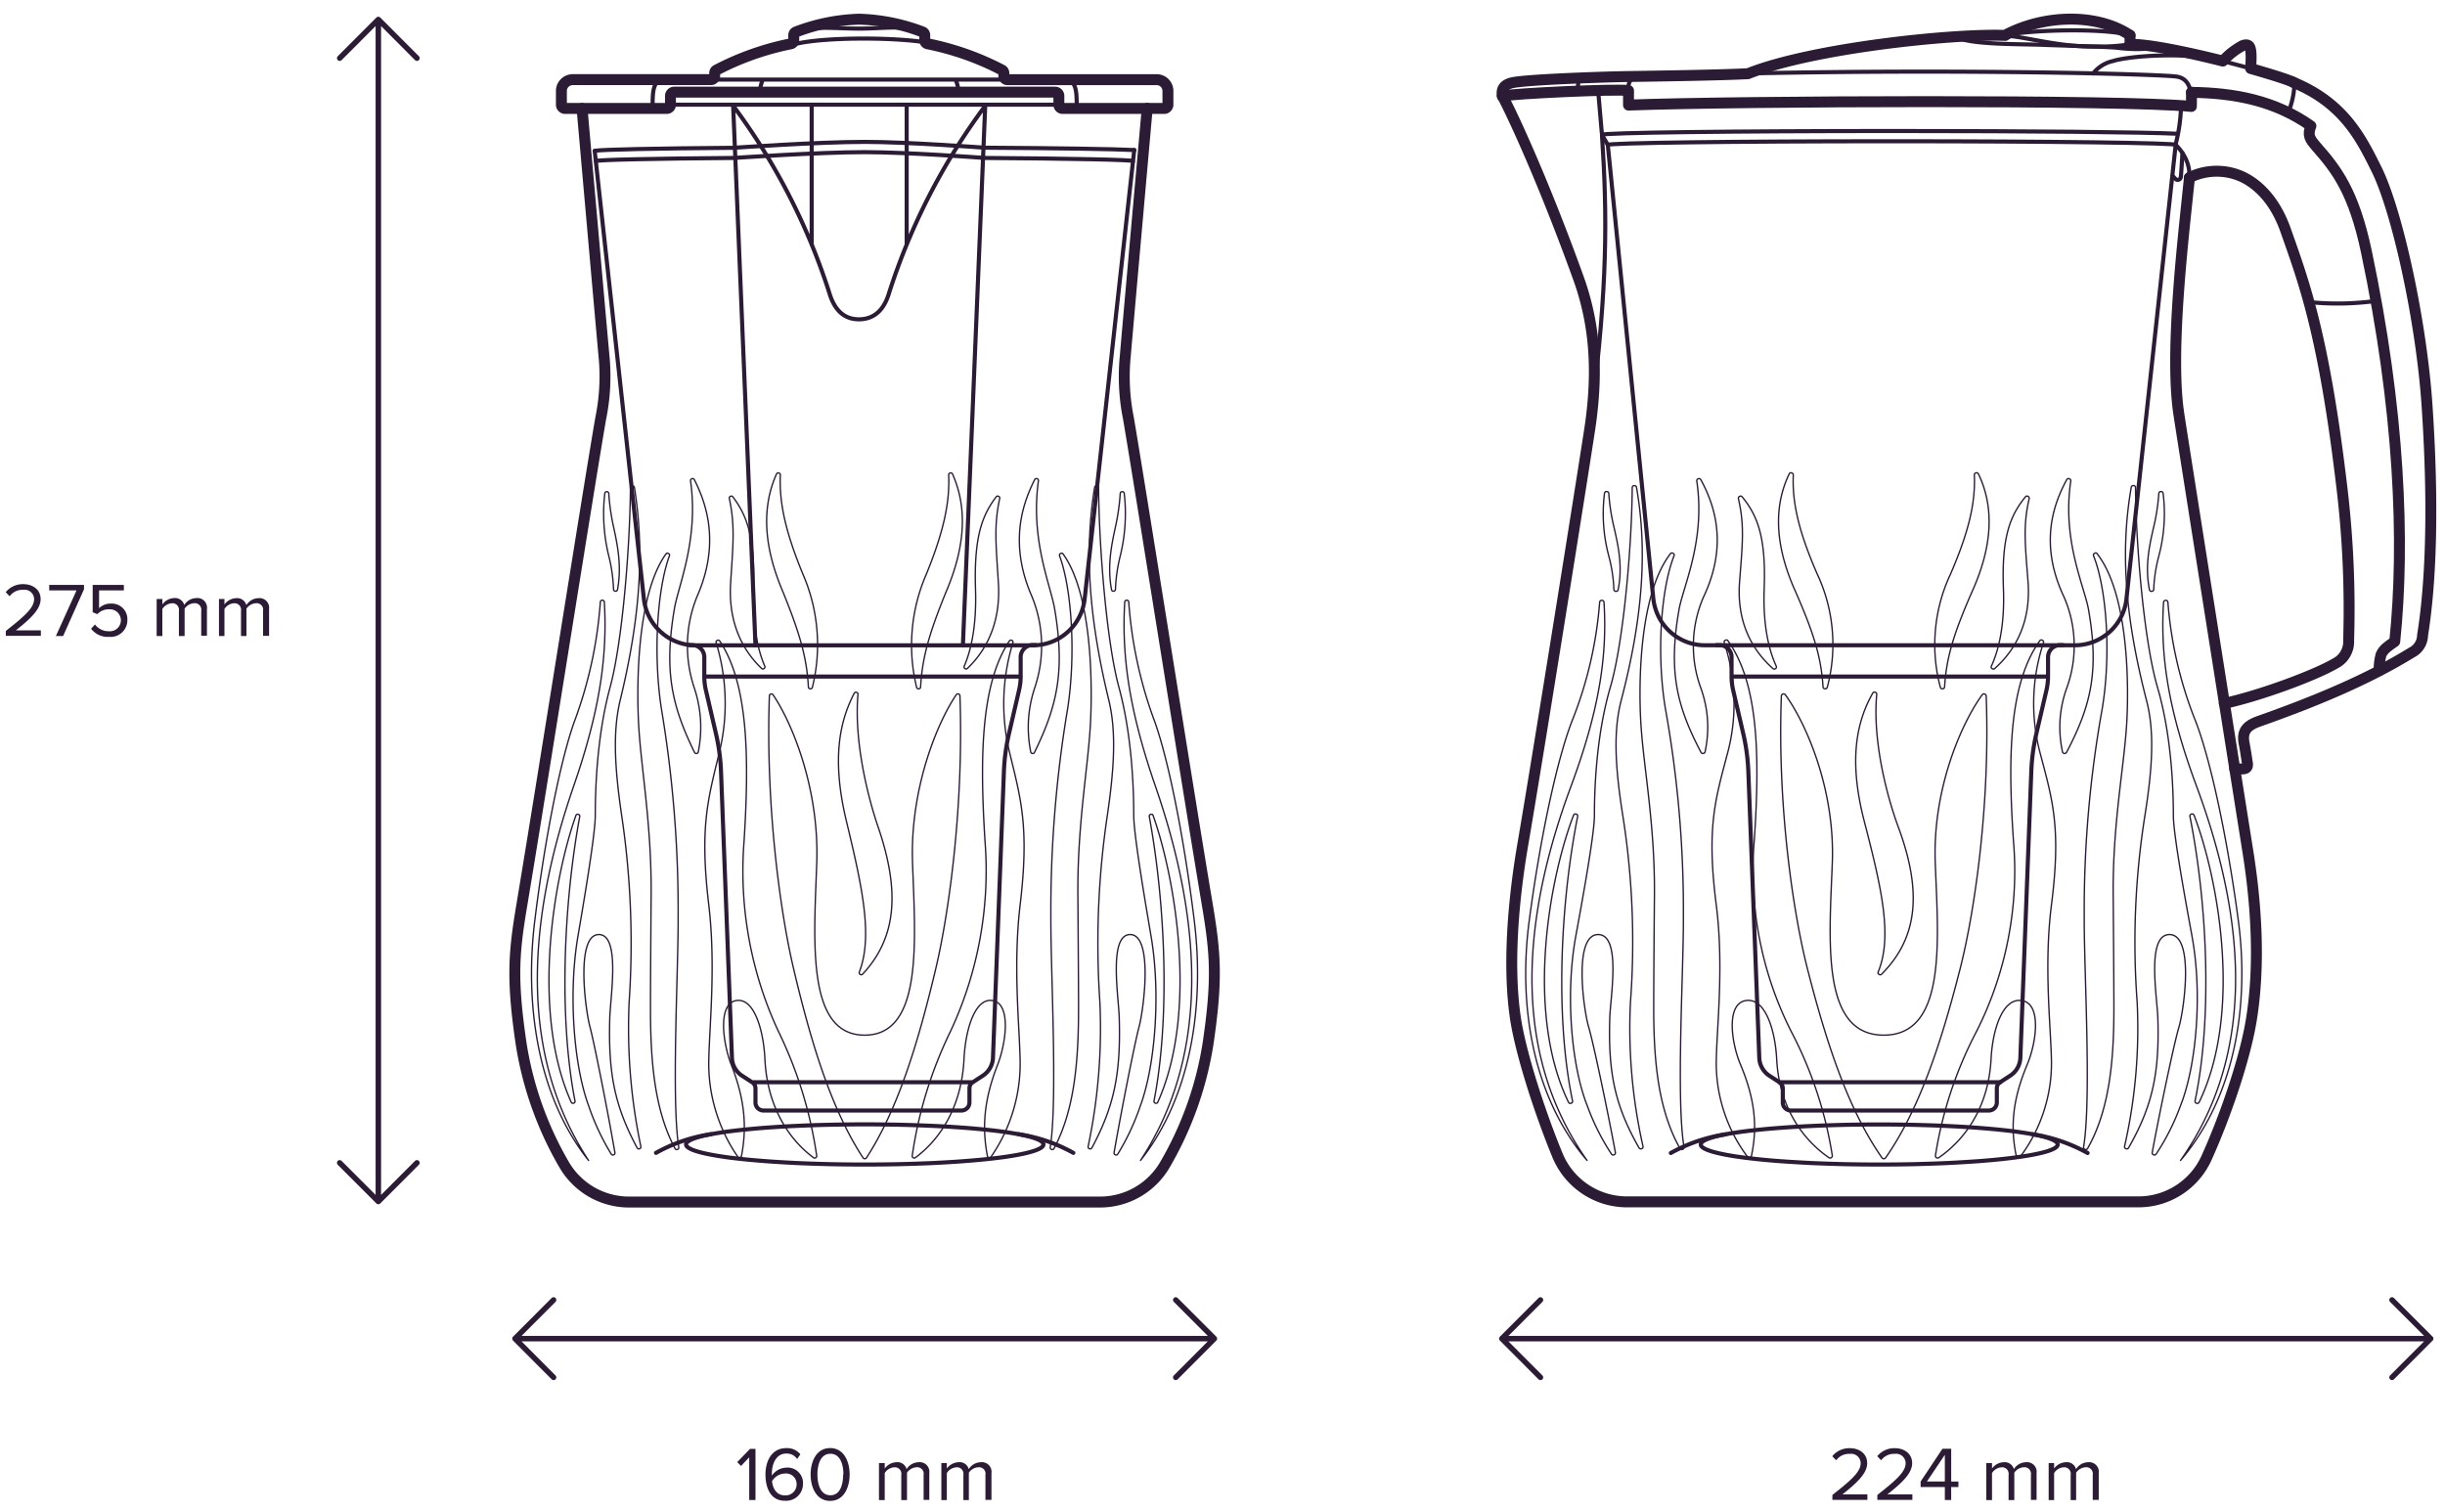 <svg xmlns="http://www.w3.org/2000/svg" width="414" viewBox="0 0 310.5 192" height="256" version="1.0"><path stroke-linecap="round" transform="matrix(.694 0 0 .695 -39.607 -7.73)" fill="none" stroke-linejoin="round" d="M126.302 14.68v215.99M119.23 21.75l7.072-7.07 7.066 7.07m0 201.849-7.066 7.07-7.073-7.07M279.29 255.72H151.302m120.916-7.07 7.072 7.07-7.072 7.082m-113.849 0-7.067-7.082 7.067-7.07m343.491 7.07H331.887m162.894-7.07 7.078 7.07-7.078 7.082m-155.821 0-7.072-7.082 7.072-7.07" stroke="#2b1b35"/><path stroke-linecap="round" transform="matrix(.694 0 0 .695 -39.607 -7.73)" fill="none" stroke-linejoin="round" d="M248.011 220.238c0 .124-.056.242-.157.36a1.784 1.784 0 0 1-.473.36c-.209.117-.468.23-.777.348-.316.112-.676.225-1.082.337-.41.113-.867.22-1.373.326a43.57 43.57 0 0 1-1.65.31c-.597.1-1.233.196-1.91.291a108.621 108.621 0 0 1-4.532.506 169.208 169.208 0 0 1-5.332.4c-.946.056-1.91.106-2.9.157-.991.045-1.999.084-3.024.118-1.025.034-2.06.067-3.114.09a291.14 291.14 0 0 1-6.38.067 303.61 303.61 0 0 1-6.38-.067 271.116 271.116 0 0 1-3.107-.09 243.193 243.193 0 0 1-3.024-.118c-.991-.05-1.954-.101-2.9-.158a169.208 169.208 0 0 1-5.332-.399 105.48 105.48 0 0 1-4.533-.506 67.717 67.717 0 0 1-1.909-.292 40.498 40.498 0 0 1-1.65-.309 24.058 24.058 0 0 1-1.374-.326 14.112 14.112 0 0 1-1.08-.337 5.798 5.798 0 0 1-.778-.349 1.784 1.784 0 0 1-.473-.36.53.53 0 0 1-.157-.359c0-.118.05-.236.157-.36.107-.118.265-.236.473-.354a5.19 5.19 0 0 1 .777-.348c.31-.118.67-.23 1.081-.343.411-.107.868-.22 1.374-.32a32.699 32.699 0 0 1 1.65-.31 67.717 67.717 0 0 1 1.909-.292 108.621 108.621 0 0 1 4.533-.506c.827-.078 1.689-.152 2.579-.219.89-.062 1.807-.124 2.753-.185a206.94 206.94 0 0 1 2.9-.152c.991-.045 1.999-.084 3.024-.118 1.025-.04 2.06-.068 3.108-.09a255.03 255.03 0 0 1 3.176-.05c1.064-.018 2.134-.023 3.204-.023 1.075 0 2.14.005 3.21.022 1.063.012 2.122.028 3.17.05 1.052.023 2.088.051 3.113.09 1.025.035 2.033.074 3.024.119.99.045 1.954.095 2.9.152.946.061 1.864.123 2.753.185.89.067 1.751.14 2.58.22a105.48 105.48 0 0 1 4.532.505c.676.096 1.312.191 1.909.292.597.096 1.143.203 1.65.31.506.1.962.213 1.373.32.406.112.766.225 1.082.343.31.112.568.23.777.348.208.118.366.236.473.354.101.124.157.242.157.36Zm0 0" stroke="#2b1b35" stroke-width=".75"/><path stroke-linecap="round" transform="matrix(.694 0 0 .695 -39.607 -7.73)" fill="none" stroke-linejoin="round" d="M177.108 221.778a29.73 29.73 0 0 1 10.063-3.417m66.308 3.417a29.7 29.7 0 0 0-10.057-3.417" stroke="#2b1b35" stroke-width=".75"/><path stroke-linecap="round" transform="matrix(.694 0 0 .695 -39.607 -7.73)" fill="none" stroke-linejoin="round" d="M163.577 30.94s3.784 42.85 4.004 45.081A38.265 38.265 0 0 1 167 87.55c-1.999 11.45-10.783 67.092-14.449 89-1.52 9-1.83 13.71-.09 25.473a63.297 63.297 0 0 0 7.838 21.909 13.528 13.528 0 0 0 2.19 2.832 13.645 13.645 0 0 0 6.16 3.535c1.16.31 2.343.467 3.548.462h86.151a13.549 13.549 0 0 0 3.553-.461c1.166-.31 2.27-.76 3.311-1.36a13.754 13.754 0 0 0 5.034-5.008A63.286 63.286 0 0 0 278.101 202c1.746-11.746 1.43-16.45-.09-25.472-3.682-21.87-12.472-77.506-14.454-88.995A38.487 38.487 0 0 1 263 76c.18-2.237 3.997-45.076 3.997-45.076" stroke="#2b1b35" stroke-width=".75"/><path stroke-linecap="round" transform="matrix(.694 0 0 .695 -39.607 -7.73)" fill="none" stroke-linejoin="round" d="M163.577 30.94s3.784 42.85 4.004 45.081A38.265 38.265 0 0 1 167 87.55c-1.999 11.45-10.783 67.092-14.449 89-1.52 9-1.83 13.71-.09 25.473a63.297 63.297 0 0 0 7.838 21.909 13.528 13.528 0 0 0 2.19 2.832 13.645 13.645 0 0 0 6.16 3.535c1.16.31 2.343.467 3.548.462h86.151a13.549 13.549 0 0 0 3.553-.461c1.166-.31 2.27-.76 3.311-1.36a13.754 13.754 0 0 0 5.034-5.008A63.286 63.286 0 0 0 278.101 202c1.746-11.746 1.43-16.45-.09-25.472-3.682-21.87-12.472-77.506-14.454-88.995A38.487 38.487 0 0 1 263 76c.18-2.237 3.997-45.076 3.997-45.076" stroke="#2b1b35" stroke-width="2"/><path stroke-linecap="round" transform="matrix(.694 0 0 .695 -39.607 -7.73)" fill="none" stroke-linejoin="round" d="M161.86 25.679c-.276 0-.535.056-.788.157a2.096 2.096 0 0 0-1.12 1.124 2.111 2.111 0 0 0-.153.793v2.495a.67.67 0 0 0 .203.49.668.668 0 0 0 .49.201h18.576a.668.668 0 0 0 .49-.202.666.666 0 0 0 .202-.489v-1.9a.682.682 0 0 1 .687-.686h69.693a.685.685 0 0 1 .692.686v1.9a.683.683 0 0 0 .687.691h18.582a.647.647 0 0 0 .484-.202.666.666 0 0 0 .203-.489v-2.495a2.07 2.07 0 0 0-.597-1.467 2.096 2.096 0 0 0-.67-.45 2.12 2.12 0 0 0-.788-.157h-27.304a.626.626 0 0 1-.473-.197.645.645 0 0 1-.197-.472v-.512a.618.618 0 0 0-.35-.59 51.046 51.046 0 0 0-13.57-4.777.647.647 0 0 1-.394-.23.671.671 0 0 1-.157-.433v-.9a.62.62 0 0 0-.417-.618 35.251 35.251 0 0 0-11.56-2.321 35.172 35.172 0 0 0-11.571 2.321c-.282.112-.417.32-.423.618v.9a.663.663 0 0 1-.546.663 50.976 50.976 0 0 0-13.57 4.777.618.618 0 0 0-.35.59v.5a.666.666 0 0 1-.67.67h-25.298Zm0 0" stroke="#2b1b35" stroke-width=".75"/><path stroke-linecap="round" transform="matrix(.694 0 0 .695 -39.607 -7.73)" fill="none" stroke-linejoin="round" d="M161.86 25.679c-.276 0-.535.056-.788.157a2.096 2.096 0 0 0-1.12 1.124 2.111 2.111 0 0 0-.153.793v2.495a.67.67 0 0 0 .203.49.668.668 0 0 0 .49.201h18.576a.668.668 0 0 0 .49-.202.666.666 0 0 0 .202-.489v-1.596a.67.67 0 0 1 .203-.49.665.665 0 0 1 .484-.201h69.693a.67.67 0 0 1 .49.202.666.666 0 0 1 .202.489v1.596a.683.683 0 0 0 .687.691h18.582a.647.647 0 0 0 .484-.202.666.666 0 0 0 .203-.489v-2.495a2.07 2.07 0 0 0-.597-1.467 2.096 2.096 0 0 0-.67-.45 2.12 2.12 0 0 0-.788-.157h-27.304a.626.626 0 0 1-.473-.197.645.645 0 0 1-.197-.472v-.512a.618.618 0 0 0-.35-.59 51.046 51.046 0 0 0-13.57-4.777.647.647 0 0 1-.394-.23.671.671 0 0 1-.157-.433v-.9a.62.62 0 0 0-.417-.618 35.251 35.251 0 0 0-11.56-2.321 35.172 35.172 0 0 0-11.571 2.321c-.282.112-.417.32-.423.618v.9a.663.663 0 0 1-.546.663 50.976 50.976 0 0 0-13.57 4.777.618.618 0 0 0-.35.59v.5a.666.666 0 0 1-.67.67h-25.298Zm0 0" stroke="#2b1b35" stroke-width="2"/><path stroke-linecap="round" transform="matrix(.694 0 0 .695 -39.607 -7.73)" fill="none" stroke-linejoin="round" d="M176.489 30.94c0-3.148 0-5.261 2.292-5.261m75.317 5.261c0-3.148 0-5.261-2.286-5.261m-66.19-.012h57.935M205.6 30.248v25.585m17.382-25.585v25.585m14.37-25.366A116.476 116.476 0 0 0 219.65 65c-1.216 3.71-3.559 4.468-5.4 4.468-1.841 0-4.088-.759-5.31-4.468a116.508 116.508 0 0 0-17.709-34.56m-11.471-.192h71.072m-48.07-11.118c5.4-1.309 19.618-1.253 25.069 0m-25.103-2.191c3.604-1.158 7-.59 11.572-.59 4.572 0 8.283-.709 11.571.59m-29.201 8.728a5.697 5.697 0 0 0-.518 2.305m35.766-2.305c.338.731.513 1.501.524 2.305m-41.212 2.49 4.083 98.578m42.039-98.573-4.082 98.573" stroke="#2b1b35" stroke-width=".75"/><path stroke-linecap="round" transform="matrix(.694 0 0 .695 -39.607 -7.73)" fill="none" stroke-linejoin="round" d="M165.931 38.679c1.126-.236 11.098-.439 25.429-.551 0 0 15.282-1.08 23.998-1.08 7.703 0 21.882 1.063 21.882 1.063 13.21.079 23.593.236 27.4.427m-98.5 2.024c0-.253 10.58-.461 25.26-.58 0 0 15.371-1.061 23.868-1.061 8.002 0 21.932 1.062 21.932 1.062 15.609.107 27.203.326 27.203.579" stroke="#2b1b35" stroke-width=".75"/><path stroke-linecap="round" transform="matrix(.694 0 0 .695 -39.607 -7.73)" fill="none" stroke-linejoin="round" d="m264.622 38.55-9.071 82.003a9.924 9.924 0 0 1-.344 1.703 9.693 9.693 0 0 1-1.576 3.08 9.678 9.678 0 0 1-2.579 2.31 9.324 9.324 0 0 1-1.56.764 9.467 9.467 0 0 1-3.4.63H184.36c-.586 0-1.166-.05-1.74-.158a9.267 9.267 0 0 1-1.684-.477 9.624 9.624 0 0 1-1.565-.77 9.753 9.753 0 0 1-2.58-2.333 9.641 9.641 0 0 1-.928-1.484 9.373 9.373 0 0 1-.642-1.624 9.318 9.318 0 0 1-.332-1.714l-8.998-81.79" stroke="#2b1b35" stroke-width=".75"/><path stroke-linecap="round" transform="matrix(.694 0 0 .695 -39.607 -7.73)" fill="none" stroke-linejoin="round" d="M183.2 129h.553c.287 0 .568.057.839.169a2.212 2.212 0 0 1 1.194 1.192c.106.27.163.545.163.837v3.513c0 .837.09 1.67.281 2.49l1.858 7.998a36.62 36.62 0 0 1 .924 7.003l1.999 52.225a4.02 4.02 0 0 0 .535 1.867 4.042 4.042 0 0 0 1.334 1.405l1.808 1.169c.416.27.619.652.625 1.14v2.564c0 .19.033.382.107.562a1.446 1.446 0 0 0 .8.792c.18.079.365.113.562.113H233a1.506 1.506 0 0 0 1.042-.427 1.502 1.502 0 0 0 .427-1.04v-2.575c0-.489.209-.87.62-1.135l1.813-1.175a4.086 4.086 0 0 0 1.87-3.266l1.998-52.23c.085-2.367.394-4.7.93-7.004l1.857-7.998c.192-.82.288-1.646.282-2.49v-3.507c0-.292.056-.573.169-.843.112-.27.27-.506.478-.714a2.178 2.178 0 0 1 1.554-.646h.552m-60.643 5.761h57.912m-49.173 74.118h40.434" stroke="#2b1b35" stroke-width=".75"/><path stroke-linecap="round" transform="matrix(.694 0 0 .695 -39.607 -7.73)" fill="none" stroke-linejoin="round" d="M199.862 97.919c.006-.197-.09-.32-.281-.371-.192-.05-.332.017-.423.191-2.578 5.772-2.505 12.702 1.003 21.1 3.547 8.599 4.55 12.86 4.837 17.788.01.22.123.338.337.354.214.023.344-.073.395-.28a32.27 32.27 0 0 0 .827-10.494A32.158 32.158 0 0 0 203.978 116c-3.119-7.582-4.335-12.91-4.116-18.081Zm-9.33 4.311c-.045-.197.023-.337.203-.422.186-.078.338-.039.456.124 2.568 3.417 4.071 7.307 3.761 16.918-.202 6.328.727 10.92 2.067 14 .073.186.022.332-.141.439-.163.107-.315.095-.456-.04-3.925-3.76-6.081-8.998-5.653-15.647.439-6.964.833-10.392-.237-15.372Zm-7.095-3.232c-.022-.202.057-.337.254-.399.191-.067.338-.006.439.169 2.24 4.44 4.752 11.713.467 21.414a23.81 23.81 0 0 0-1.723 8.194c-.09 2.839.31 5.598 1.194 8.296 1.312 3.873 1.577 7.813.783 11.826-.034.18-.141.28-.316.303-.18.023-.31-.045-.383-.213-4.16-8.515-5.602-14.827-3.682-26.186.749-4.401 4.47-12.64 2.967-23.404Zm4.685 29.57c-.056-.197.011-.343.197-.433.186-.085.344-.045.462.123 5.079 7.684 5.462 20.47 4.448 36.522a69.074 69.074 0 0 0 .884 17.8 68.989 68.989 0 0 0 5.395 16.991 76.956 76.956 0 0 1 7.004 22.718.343.343 0 0 1-.174.371.33.33 0 0 1-.406-.01c-4.56-3.368-8.474-9.359-8.89-17.998-.26-5.412-2-11.162-5.17-10.712-3.513.489-2.54 7.74-1.002 11.702 2.472 6.289 2.922 11.336 1.88 16.72a.34.34 0 0 1-.275.282.34.34 0 0 1-.378-.124 29.772 29.772 0 0 1-4.116-8.628 29.67 29.67 0 0 1-1.199-9.481c.158-6.413 1.267-17.002 0-27.833-1.734-14.467-.14-19.458 1.999-28.316a37.72 37.72 0 0 0 .968-9.892 37.629 37.629 0 0 0-1.627-9.802Zm0 0" stroke="#2b1b35" stroke-width=".25"/><path stroke-linecap="round" transform="matrix(.694 0 0 .695 -39.607 -7.73)" fill="none" stroke-linejoin="round" d="M178.91 112.37c.124-.175.282-.214.473-.113.192.101.253.253.175.455-2.208 5.997-2.996 17.879-1.47 27.85a222.932 222.932 0 0 1 3.074 38.326c.045 9.313-1.26 33.122.107 41.833.051.22-.033.36-.242.433-.214.068-.366 0-.456-.202-3.761-7.093-4.47-16.002-4.47-25.613 0-5.43.106-19.087.118-20.498.123-13.483-2-24.084-2.337-32.329-.231-5.43-.45-22.443 5.028-30.143Zm-16.447 47.74c-4.004 11.24-8.323 35.78-.873 52.389.09.196.242.264.445.196.208-.062.292-.202.253-.416-2.95-15-2.128-35.757.873-52 0-.192-.096-.315-.282-.36-.191-.045-.332.017-.416.19Zm51.606-22.111c.011-.191-.079-.315-.265-.371-.186-.05-.326.005-.422.174-2.444 4.727-4.29 11.5-1.43 23.359 2.86 11.86 4.898 20.998 2.37 27.557-.073.191-.022.343.152.45.175.107.327.084.468-.068 5.996-6.44 6.999-14.708 2.798-26.927-1.74-5.081-4.431-15.361-3.671-24.174Zm0 0" stroke="#2b1b35" stroke-width=".25"/><path stroke-linecap="round" transform="matrix(.694 0 0 .695 -39.607 -7.73)" fill="none" stroke-linejoin="round" d="M166.922 121.16a.36.36 0 0 1 .107-.264.372.372 0 0 1 .63.264c.58 9.931-.85 19.829-5.59 33.532-9.168 26.506-9.45 50 2.702 68.469-9.47-11.95-11.69-28.789-9.842-43.812 1.852-15.018 4.803-29.997 7.511-37.101a78.36 78.36 0 0 0 4.482-21.088Zm1.548-19.88c-.033-.208-.157-.31-.365-.31-.209 0-.333.102-.366.31a32.45 32.45 0 0 0 .732 11.438 29.12 29.12 0 0 1 .867 6.07c.011.22.124.337.338.354.214.022.343-.073.394-.281.749-4.12.101-7.689-.71-11.398a40.19 40.19 0 0 1-.89-6.183Zm0 0" stroke="#2b1b35" stroke-width=".25"/><path stroke-linecap="round" transform="matrix(.694 0 0 .695 -39.607 -7.73)" fill="none" stroke-linejoin="round" d="M168.921 221.997c.113.169.26.208.445.135.18-.073.259-.208.225-.405-1.182-6.896-3.761-19.997-4.572-22.999-.862-3.198-2.618-16.839 1.633-16.839 3.998 0 2.1 11.41 1.999 15.243-.299 10.14.906 16.097 5 23.719.101.185.248.241.445.174.197-.068.281-.208.242-.416a104.738 104.738 0 0 1-2.14-26.439 158.46 158.46 0 0 0-1.39-34.173c-1.29-8.807-1.605-15.327-.248-20.936 3.609-14.86 4.51-27.068 2.601-38.86-.034-.208-.158-.31-.366-.31s-.332.102-.366.31c-.067 10.836-1.486 28.36-3.71 36.471-2.54 9.297-2.72 19.577-2.72 23.46 0 3.878-2.647 18.919-3.199 22.23-1.75 10.437-.732 23.516 2 30.85a43.57 43.57 0 0 0 4.121 8.785Zm61.747-124.078c-.005-.197.085-.32.282-.371.191-.05.332.017.422.191 2.58 5.772 2.506 12.702-1.002 21.1-3.547 8.599-4.55 12.86-4.842 17.788-.006.22-.119.338-.333.354-.214.023-.343-.073-.394-.28a32.137 32.137 0 0 1-.8-10.5 32.188 32.188 0 0 1 2.596-10.2c3.08-7.583 4.291-12.911 4.071-18.082Zm9.331 4.311c.045-.197-.023-.337-.209-.422-.18-.078-.332-.039-.45.124-2.568 3.417-4.071 7.307-3.761 16.918.202 6.328-.727 10.92-2.067 14-.073.186-.023.332.14.439.164.107.316.095.457-.04 3.919-3.76 6.081-8.998 5.653-15.647-.433-6.964-.833-10.392.237-15.372Zm7.089-3.232c.028-.202-.05-.337-.248-.399-.191-.067-.343-.006-.44.169-2.24 4.44-4.751 11.713-.472 21.414a23.686 23.686 0 0 1 1.729 8.194c.09 2.839-.31 5.598-1.2 8.296-1.306 3.873-1.57 7.813-.777 11.826.034.18.135.28.315.303.18.023.31-.045.383-.213 4.162-8.515 5.603-14.827 3.683-26.186-.749-4.401-4.47-12.64-2.973-23.404Zm-4.668 29.57c.056-.197-.011-.343-.197-.433-.192-.085-.344-.045-.462.123-5.079 7.684-5.462 20.47-4.448 36.522a69.124 69.124 0 0 1-.901 17.806A68.987 68.987 0 0 1 231 199.571a76.946 76.946 0 0 0-7 22.718.332.332 0 0 0 .17.371c.14.09.275.085.41-.01 4.561-3.368 8.47-9.359 8.892-17.998.259-5.412 1.999-11.162 5.169-10.712 3.508.489 2.54 7.74.996 11.702-2.466 6.289-2.916 11.336-1.88 16.72a.34.34 0 0 0 .276.282.34.34 0 0 0 .377-.124 29.99 29.99 0 0 0 5.321-18.11c-.163-6.412-1.273-17.001 0-27.832 1.729-14.467.14-19.458-2.005-28.316a37.895 37.895 0 0 1 .693-19.694Zm0 0" stroke="#2b1b35" stroke-width=".25"/><path stroke-linecap="round" transform="matrix(.694 0 0 .695 -39.607 -7.73)" fill="none" stroke-linejoin="round" d="M251.62 112.37c-.123-.175-.28-.214-.472-.113-.192.101-.254.253-.18.455 2.212 5.997 3 17.879 1.475 27.85a222.932 222.932 0 0 0-3.075 38.326c-.05 9.313 1.262 33.122-.107 41.833-.05.22.029.36.242.433.214.068.366 0 .457-.202 3.76-7.093 4.47-16.002 4.47-25.613 0-5.43-.112-19.087-.118-20.498-.124-13.483 2-24.084 2.337-32.329.242-5.43.462-22.443-5.028-30.143Zm-36.622 110.307c.079.113.18.169.315.169a.356.356 0 0 0 .316-.169c5.49-8.459 9.228-19.997 12.691-34.616 2.472-10.46 5.119-30.003 4.41-49.781 0-.186-.09-.304-.265-.354-.175-.05-.316 0-.417.151-3.57 5.261-8.457 17.295-7.996 30.655.49 14.158 2 31.536-8.761 31.536-10.76 0-9.252-17.378-8.762-31.536.462-13.355-4.42-25.394-8.001-30.655-.102-.14-.237-.185-.406-.134-.169.05-.253.163-.264.337-.698 19.829 1.942 39.32 4.414 49.78 3.446 14.62 7.185 26.158 12.726 34.617Zm53.07-62.567c4.004 11.24 8.323 35.78.873 52.389-.09.196-.242.264-.445.196-.208-.062-.293-.202-.253-.416 2.94-15 2.128-35.757-.873-52 0-.192.09-.315.282-.36.191-.045.332.017.416.19Zm0 0" stroke="#2b1b35" stroke-width=".25"/><path stroke-linecap="round" transform="matrix(.694 0 0 .695 -39.607 -7.73)" fill="none" stroke-linejoin="round" d="M263.62 121.16a.36.36 0 0 0-.107-.264.372.372 0 0 0-.524 0 .36.36 0 0 0-.107.264c-.58 9.931.85 19.829 5.586 33.532 9.173 26.506 9.454 50-2.697 68.469 9.47-11.95 11.69-28.789 9.837-43.812-1.847-15.018-4.798-29.997-7.506-37.101a78.36 78.36 0 0 1-4.482-21.088Zm-1.56-19.88c.034-.208.158-.31.366-.31s.332.102.366.31a32.45 32.45 0 0 1-.732 11.438 29.507 29.507 0 0 0-.873 6.07c-.005.22-.118.337-.332.354-.214.022-.343-.073-.394-.281-.749-4.12-.101-7.689.71-11.398a40.19 40.19 0 0 0 .89-6.183Zm0 0" stroke="#2b1b35" stroke-width=".25"/><path stroke-linecap="round" transform="matrix(.694 0 0 .695 -39.607 -7.73)" fill="none" stroke-linejoin="round" d="M261.61 221.997c-.113.169-.26.208-.445.135-.18-.073-.26-.208-.225-.405 1.182-6.896 3.761-19.997 4.572-22.999.856-3.198 2.618-16.839-1.633-16.839-3.998 0-2.1 11.41-1.999 15.243.298 10.14-.912 16.097-5 23.719-.102.185-.248.241-.445.174-.203-.068-.282-.208-.248-.416a104.483 104.483 0 0 0 2.146-26.439 158.435 158.435 0 0 1 1.385-34.173c1.29-8.807 1.61-15.327.253-20.936-3.61-14.86-4.51-27.068-2.601-38.86.033-.208.157-.31.366-.31.208 0 .332.102.366.31.067 10.836 1.486 28.36 3.71 36.471 2.54 9.297 2.72 19.577 2.72 23.46 0 3.878 2.647 18.919 3.198 22.23 1.752 10.437.732 23.516-1.999 30.85a43.57 43.57 0 0 1-4.121 8.785Zm0 0" stroke="#2b1b35" stroke-width=".25"/><path stroke-linecap="round" transform="matrix(.694 0 0 .695 -39.607 -7.73)" fill="none" stroke-linejoin="round" d="m455.191 37.6-9.004 82.941a9.224 9.224 0 0 1-.343 1.703 8.86 8.86 0 0 1-.648 1.614 9.485 9.485 0 0 1-3.502 3.777 9.569 9.569 0 0 1-1.56.77 9.727 9.727 0 0 1-1.672.466 9.435 9.435 0 0 1-1.734.157h-67.649a9.495 9.495 0 0 1-3.418-.63 9.498 9.498 0 0 1-2.967-1.827 9.45 9.45 0 0 1-2.112-2.764 9.633 9.633 0 0 1-.636-1.624 9.33 9.33 0 0 1-.338-1.715L351.28 37.6" stroke="#2b1b35" stroke-width=".75"/><path stroke-linecap="round" transform="matrix(.694 0 0 .695 -39.607 -7.73)" fill="none" stroke-linejoin="round" d="M371.18 129h.551c.293 0 .569.057.84.169.27.112.506.27.714.478.209.202.366.444.479.714.113.27.163.545.163.837v3.513c0 .837.096 1.67.282 2.49l1.864 7.998c.535 2.304.844 4.637.929 7.003L379 204.427a4.02 4.02 0 0 0 .535 1.867 4.042 4.042 0 0 0 1.334 1.405l1.808 1.169c.416.27.619.652.625 1.14v2.564c0 .19.033.382.107.562a1.446 1.446 0 0 0 .8.792c.18.079.365.113.562.113H421a1.4 1.4 0 0 0 .563-.113c.18-.073.338-.18.473-.315a1.48 1.48 0 0 0 .433-1.039v-2.575c0-.489.209-.87.62-1.135l1.807-1.175a4.007 4.007 0 0 0 1.34-1.405 4.086 4.086 0 0 0 .535-1.86l2-52.231c.084-2.367.393-4.7.928-7.004l1.859-7.998c.191-.82.281-1.646.281-2.49v-3.507c0-.292.056-.567.169-.832.107-.264.265-.5.467-.708.197-.202.434-.36.699-.472a2.11 2.11 0 0 1 .827-.18h.546m-60.62 5.75h57.913" stroke="#2b1b35" stroke-width=".75"/><path stroke-linecap="round" transform="matrix(.694 0 0 .695 -39.607 -7.73)" fill="none" stroke-linejoin="round" d="M332 28.669c1.628 3.001 7.388 15.231 13.892 33.223 2.776 7.7 3.817 16.22 2.077 27.68-1.148 7.56-9.257 58.476-12.28 76.08-1.481 8.638-2.867 21.386-1.267 31.8.996 6.29 4.347 16.76 7.63 24.72a13.8 13.8 0 0 0 2.066 3.484 13.968 13.968 0 0 0 2.995 2.732 13.95 13.95 0 0 0 3.66 1.742c1.307.4 2.641.596 4.01.601h93.555a13.655 13.655 0 0 0 7.427-2.164 13.655 13.655 0 0 0 5.062-5.84c3.525-7.79 7.005-18.075 8.17-25 1.684-10.088 1.003-21.419-.726-31.867-.602-3.76-11.74-74.062-12.5-79.092-1.74-11.46.918-32.998 1.937-43.126" stroke="#2b1b35" stroke-width=".75"/><path stroke-linecap="round" transform="matrix(.694 0 0 .695 -39.607 -7.73)" fill="none" stroke-linejoin="round" d="M332 28.669c1.628 3.001 7.388 15.231 13.892 33.223 2.776 7.7 3.817 16.22 2.077 27.68-1.148 7.56-9.257 58.476-12.28 76.08-1.481 8.638-2.867 21.386-1.267 31.8.996 6.29 4.347 16.76 7.63 24.72a13.8 13.8 0 0 0 2.066 3.484 13.968 13.968 0 0 0 2.995 2.732 13.95 13.95 0 0 0 3.66 1.742c1.307.4 2.641.596 4.01.601h93.555a13.655 13.655 0 0 0 7.427-2.164 13.655 13.655 0 0 0 5.062-5.84c3.525-7.79 7.005-18.075 8.17-25 1.684-10.088 1.003-21.419-.726-31.867-.602-3.76-11.74-74.062-12.5-79.092-1.74-11.46.918-32.998 1.937-43.126" stroke="#2b1b35" stroke-width="2"/><path stroke-linecap="round" transform="matrix(.694 0 0 .695 -39.607 -7.73)" fill="none" stroke-linejoin="round" d="M466.002 151.628h1.228c.771 0 1.238-.18 1.08-1.13-.112-.629-.28-1.938-.602-3.619-.41-2.231.575-3.22 2.833-4.002 10.14-3.574 19.786-7.565 27.827-12.517a3.597 3.597 0 0 0 1.447-1.303 3.56 3.56 0 0 0 .558-1.866c2.449-15.159 1.295-34.769.839-41.66-1.003-15.54-5.474-35.909-9.291-43.53-2.709-5.413-5.84-12-15.21-15.839" stroke="#2b1b35" stroke-width=".75"/><path stroke-linecap="round" transform="matrix(.694 0 0 .695 -39.607 -7.73)" fill="none" stroke-linejoin="round" d="M464.088 139.662c6.762-1.483 16.684-5.182 20.344-7.334.782-.4 1.39-.978 1.824-1.743.44-.758.63-1.579.586-2.456a186.85 186.85 0 0 0-1.301-28.501c-3.3-27.687-7-37.276-10.209-46.386-1.604-4.564-4.234-7.903-7.601-9.65a11.15 11.15 0 0 0-5.029-1.181c-1.762 0-3.44.393-5.022 1.18" stroke="#2b1b35" stroke-width=".75"/><path stroke-linecap="round" transform="matrix(.694 0 0 .695 -39.607 -7.73)" fill="none" stroke-linejoin="round" d="M466.002 151.628h1.228c.771 0 1.238-.18 1.08-1.13-.112-.629-.28-1.938-.602-3.619-.41-2.231.575-3.22 2.833-4.002 10.14-3.574 19.786-7.565 27.827-12.517a3.597 3.597 0 0 0 1.447-1.303 3.56 3.56 0 0 0 .558-1.866c2.449-15.159 1.295-34.769.839-41.66-1.003-15.54-5.474-35.909-9.291-43.53-2.709-5.413-5.84-12-15.21-15.839" stroke="#2b1b35" stroke-width="2"/><path stroke-linecap="round" transform="matrix(.694 0 0 .695 -39.607 -7.73)" fill="none" stroke-linejoin="round" d="M464.088 139.662c6.762-1.483 16.684-5.182 20.344-7.334.782-.4 1.39-.978 1.824-1.743.44-.758.63-1.579.586-2.456a186.85 186.85 0 0 0-1.301-28.501c-3.3-27.687-7-37.276-10.209-46.386-1.604-4.564-4.234-7.903-7.601-9.65a11.15 11.15 0 0 0-5.029-1.181c-1.762 0-3.44.393-5.022 1.18" stroke="#2b1b35" stroke-width="2"/><path stroke-linecap="round" transform="matrix(.694 0 0 .695 -39.607 -7.73)" fill="none" stroke-linejoin="round" d="M458.063 28c7.787.09 15.265 1.472 21.875 6.137-.687 1.732-.185 2.4 1.003 3.783 3.71 4.199 6.841 8.262 9.15 19.177 6.058 28.665 7.089 53.075 5.191 71.246-1.3.905-2.123 1.455-2.522 2.456-.248.939-.36 1.894-.338 2.86" stroke="#2b1b35" stroke-width=".75"/><path stroke-linecap="round" transform="matrix(.694 0 0 .695 -39.607 -7.73)" fill="none" stroke-linejoin="round" d="M458.063 28c7.787.09 15.265 1.472 21.875 6.137-.687 1.732-.185 2.4 1.003 3.783 3.71 4.199 6.841 8.262 9.15 19.177 6.058 28.665 7.089 53.075 5.191 71.246-1.3.905-2.123 1.455-2.522 2.456-.248.939-.36 1.894-.338 2.86" stroke="#2b1b35" stroke-width="2"/><path stroke-linecap="round" transform="matrix(.694 0 0 .695 -39.607 -7.73)" fill="none" stroke-linejoin="round" d="M479.572 66.32c4.116.41 8.227.338 12.326-.219m-58.29 154.149a.54.54 0 0 1-.158.359 1.765 1.765 0 0 1-.467.354 5.164 5.164 0 0 1-.777.348c-.315.119-.67.23-1.081.338a24.54 24.54 0 0 1-1.374.326 42.02 42.02 0 0 1-1.644.309c-.597.101-1.233.197-1.909.286a75.15 75.15 0 0 1-2.157.27c-.754.085-1.542.163-2.37.242-.828.073-1.69.146-2.573.214a273.478 273.478 0 0 1-5.648.337 246.8 246.8 0 0 1-3.018.118c-1.025.034-2.061.067-3.108.09a293.433 293.433 0 0 1-9.573.05 291.14 291.14 0 0 1-3.17-.05 268.45 268.45 0 0 1-3.114-.09 246.57 246.57 0 0 1-3.018-.118 272.149 272.149 0 0 1-5.642-.337 220.74 220.74 0 0 1-2.579-.214c-.822-.079-1.616-.157-2.37-.242a75.151 75.151 0 0 1-2.157-.27 54.373 54.373 0 0 1-1.909-.286 42.02 42.02 0 0 1-1.644-.31 24.057 24.057 0 0 1-1.374-.325c-.405-.107-.766-.22-1.075-.338a5.003 5.003 0 0 1-.783-.348 1.765 1.765 0 0 1-.467-.354.54.54 0 0 1-.158-.36c0-.118.05-.236.158-.36.1-.118.259-.236.467-.354a5.59 5.59 0 0 1 .783-.348c.31-.112.67-.225 1.075-.337.411-.113.867-.22 1.374-.326a42.02 42.02 0 0 1 1.644-.31 115.8 115.8 0 0 1 1.909-.286c.681-.09 1.396-.18 2.157-.264a136.777 136.777 0 0 1 4.95-.455c.889-.068 1.8-.13 2.747-.186.94-.056 1.909-.107 2.894-.152.991-.05 1.999-.09 3.018-.123 1.025-.034 2.061-.062 3.114-.09a291.14 291.14 0 0 1 6.368-.068 303.61 303.61 0 0 1 6.375.068c1.047.028 2.083.056 3.108.09 1.025.033 2.027.073 3.018.123.985.045 1.954.096 2.894.152a169.208 169.208 0 0 1 5.327.4 107.784 107.784 0 0 1 4.527.505c.676.095 1.312.191 1.909.287a42.02 42.02 0 0 1 1.644.309c.507.107.963.213 1.374.326.411.112.766.225 1.081.337.31.118.569.23.777.348.208.118.366.236.467.355.107.123.158.241.158.36Zm0 0" stroke="#2b1b35" stroke-width=".75"/><path stroke-linecap="round" transform="matrix(.694 0 0 .695 -39.607 -7.73)" fill="none" stroke-linejoin="round" d="M362.812 221.8a29.753 29.753 0 0 1 10.045-3.411m66.213 3.411a29.934 29.934 0 0 0-10.068-3.422m47.676-192.25c-1.667-.775-7.76-2.49-7.76-2.49.232-3.85 0-4.67-1.469-4.187a13.487 13.487 0 0 0-3.62 2.827c-3.401-.848-14.939-3.569-17-3.057a35.377 35.377 0 0 1-6.12.399c-7.14.163-13.537-2.001-17.27-2.001-8.779 0-34.94 2.383-46.561 7.003-4.696.247-15.457.416-21.577.506-4.42.062-17.861.511-21.24 1.085-1.999.337-2.342 1.348-2.111 2.534" stroke="#2b1b35" stroke-width=".75"/><path stroke-linecap="round" transform="matrix(.694 0 0 .695 -39.607 -7.73)" fill="none" stroke-linejoin="round" d="M332 28.669c1.729-.45 20.862-1.338 23.07-1v2.652c20.558-.759 88.69-1 101.1.247a31.002 31.002 0 0 1-1.002 7.004s2.872 2.529 2.484 5.997" stroke="#2b1b35" stroke-width=".75"/><path stroke-linecap="round" transform="matrix(.694 0 0 .695 -39.607 -7.73)" fill="none" stroke-linejoin="round" d="M350.21 35.75c0-.382 23.999-.69 53.628-.69 24.702 0 45.503.207 51.725.5m-105.353.19c1.003 14.861 1.003 27.62-1.84 50.388m2.91-48.538c0-.371 23.227-.67 52-.67 28.768 0 52.001.299 52.001.67" stroke="#2b1b35" stroke-width=".75"/><path stroke-linecap="round" transform="matrix(.694 0 0 .695 -39.607 -7.73)" fill="none" stroke-linejoin="round" d="m349.529 27.882.63 7.267c.034.4.153.765.35 1.113l.771 1.326m103.382 5.711.467.489a.54.54 0 0 0 .586.174.54.54 0 0 0 .416-.444c.08-.54.299-4.418.299-4.418M345.801 27.68s-.112-2.339.727-2.372m8.474 2.36c-.062-.798.22-2.608 1.746-2.636m19.91-.483c40.412-.86 75.21.14 78.584.55 2.308.282 2.995 2.283 2.77 5.47h-1.853M415.167 17.94c2.664 1.382 11.752 1.202 15.924 1.382 1.79.079 12 .337 13.587.55 2.703.338 6.143.31 6.65-.292" stroke="#2b1b35" stroke-width=".75"/><path stroke-linecap="round" transform="matrix(.694 0 0 .695 -39.607 -7.73)" fill="none" stroke-linejoin="round" d="M440.1 24.538a6.286 6.286 0 0 1 3.621-2.26c2.782-.91 13.508-1.787 20.108 0 1.66.45 4.183 1.102 5.101 1.36m-44.928-6.048c3.998-1 18.35-1.433 22.878 0v1.372" stroke="#2b1b35" stroke-width=".75"/><path stroke-linecap="round" transform="matrix(.694 0 0 .695 -39.607 -7.73)" fill="none" stroke-linejoin="round" d="M446.84 17.568v1.383" stroke="#2b1b35" stroke-width="2"/><path stroke-linecap="round" transform="matrix(.694 0 0 .695 -39.607 -7.73)" fill="none" stroke-linejoin="round" d="M446.84 17.568c-6.058-4.08-15.8-3.788-22.877 0" stroke="#2b1b35" stroke-width=".75"/><path stroke-linecap="round" transform="matrix(.694 0 0 .695 -39.607 -7.73)" fill="none" stroke-linejoin="round" d="M424.002 17.59c-9.831-.348-35.463 2.361-47.074 6.998-4.696.253-15.456.422-21.577.512-4.42.062-17.86.511-21.24 1.079-2.004.343-2.342 1.349-2.11 2.54m144.677-2.591c-1.667-.775-7.76-2.49-7.76-2.49.232-3.85 0-4.67-1.469-4.187a13.487 13.487 0 0 0-3.62 2.827c-3.401-.848-12.771-3.12-17-3.057m.011-1.653c-6.058-4.08-15.8-3.788-22.877 0" stroke="#2b1b35" stroke-width="2"/><path stroke-linecap="round" transform="matrix(.694 0 0 .695 -39.607 -7.73)" fill="none" stroke-linejoin="round" d="M476.002 31.142c.62-1.59 1.217-4.75.67-5.003" stroke="#2b1b35" stroke-width=".75"/><path stroke-linecap="round" transform="matrix(.694 0 0 .695 -39.607 -7.73)" fill="none" stroke-linejoin="round" d="M332 28.669c1.729-.45 20.862-1.338 23.07-1v2.652c20.558-.759 90.549-1 102.998.247 0-1.81.051-2.59.051-2.59" stroke="#2b1b35" stroke-width="2"/><path stroke-linecap="round" transform="matrix(.694 0 0 .695 -39.607 -7.73)" fill="none" stroke-linejoin="round" d="M382.672 208.868h40.43" stroke="#2b1b35" stroke-width=".75"/><path stroke-linecap="round" transform="matrix(.694 0 0 .695 -39.607 -7.73)" fill="none" stroke-linejoin="round" d="M385.223 97.919c0-.214-.102-.343-.31-.393-.208-.051-.36.022-.45.213-2.77 5.772-2.703 12.702.996 21.1 3.823 8.599 4.893 12.86 5.203 17.788.023.22.146.338.36.354.214.023.355-.073.417-.28a30.068 30.068 0 0 0 .907-10.51 30.106 30.106 0 0 0-2.748-10.19c-3.305-7.583-4.6-12.911-4.375-18.082Zm-10.046 4.311c-.022-.202.057-.343.242-.422.186-.078.344-.039.473.124 2.77 3.417 4.376 7.307 3.998 16.918-.22 6.328.789 10.92 2.219 14 .073.197.017.354-.163.461-.18.113-.338.09-.485-.062-4.223-3.76-6.543-8.998-6.081-15.647.53-6.964.957-10.392-.203-15.372Zm-7.618-3.232c-.011-.202.084-.337.281-.399s.35-.006.462.169c2.41 4.44 5.096 11.713.507 21.414a22.18 22.18 0 0 0-1.858 8.189 22.166 22.166 0 0 0 1.29 8.301c1.418 3.862 1.694 7.802.838 11.826a.383.383 0 0 1-.343.298.39.39 0 0 1-.406-.208c-4.47-8.515-6.002-14.827-3.998-26.186.84-4.401 4.837-12.64 3.227-23.404Zm5.034 29.57c-.068-.22 0-.377.214-.467.214-.095.377-.04.495.157 5.457 7.684 5.868 20.47 4.775 36.522a64.645 64.645 0 0 0 .963 17.862 64.546 64.546 0 0 0 5.789 16.93 73.163 73.163 0 0 1 7.534 22.717c.005.163-.057.293-.203.371a.374.374 0 0 1-.423-.01c-4.898-3.368-9.105-9.359-9.555-17.998-.282-5.412-2.112-11.162-5.563-10.712-3.767.489-2.731 7.74-1.059 11.702 2.652 6.289 3.142 11.336 2 16.72a.396.396 0 0 1-.305.287.388.388 0 0 1-.394-.13 28.263 28.263 0 0 1-4.409-8.565 28.417 28.417 0 0 1-1.312-9.543c.169-6.413 1.363-17.002 0-27.833-1.858-14.467-.152-19.458 2.18-28.316a35.105 35.105 0 0 0 1.035-9.898 35.358 35.358 0 0 0-1.762-9.796Zm0 0" stroke="#2b1b35" stroke-width=".25"/><path stroke-linecap="round" transform="matrix(.694 0 0 .695 -39.607 -7.73)" fill="none" stroke-linejoin="round" d="M362.688 112.37c.124-.209.293-.265.513-.158.22.107.281.275.191.5-2.382 5.997-3.232 17.879-1.582 27.85a207.77 207.77 0 0 1 3.3 38.326c.05 9.313-1.358 33.122.118 41.833.022.214-.068.36-.276.422-.214.062-.366 0-.473-.191-3.998-7.093-4.798-16.002-4.798-25.613 0-5.43.119-19.087.13-20.498.13-13.483-2.123-24.084-2.523-32.329-.287-5.43-.495-22.443 5.4-30.143Zm-17.686 47.74c-4.325 11.24-8.953 35.78-.93 52.389.096.208.254.28.474.219.22-.062.315-.208.281-.439-3.164-15-2.286-35.757.94-52 .012-.225-.09-.36-.31-.41-.219-.046-.37.033-.455.24Zm55.486-22.111c.005-.208-.096-.337-.293-.394-.203-.05-.355.012-.456.197-2.63 4.727-4.612 11.5-1.537 23.359 3.068 11.86 5.27 20.998 2.55 27.557-.067.203-.005.354.175.455.18.107.343.08.484-.073 6.408-6.44 7.551-14.708 3.001-26.927-1.88-5.081-4.73-15.361-3.924-24.174Zm0 0" stroke="#2b1b35" stroke-width=".25"/><path stroke-linecap="round" transform="matrix(.694 0 0 .695 -39.607 -7.73)" fill="none" stroke-linejoin="round" d="M349.788 121.16c.04-.225.169-.337.4-.337.225 0 .355.112.394.337.63 9.931-.912 19.829-6.002 33.532-9.871 26.506-10.158 50 2.9 68.469-10.181-11.95-12.569-28.789-10.58-43.812 1.992-15.018 5.163-29.997 8.08-37.101a73.545 73.545 0 0 0 4.808-21.088Zm1.672-19.88c-.033-.225-.169-.337-.394-.337-.23 0-.36.112-.394.337a30.019 30.019 0 0 0 .788 11.438c.54 1.99.85 4.013.93 6.07.01.236.129.365.365.382.231.023.372-.084.423-.31.81-4.119.101-7.688-.766-11.397a37.634 37.634 0 0 1-.952-6.183Zm0 0" stroke="#2b1b35" stroke-width=".25"/><path stroke-linecap="round" transform="matrix(.694 0 0 .695 -39.607 -7.73)" fill="none" stroke-linejoin="round" d="M351.95 221.997c.119.163.276.208.462.14.186-.072.276-.207.259-.41-1.273-6.896-4.003-19.997-4.91-22.999-.93-3.198-2.81-16.839 1.751-16.839 4.268 0 2.247 11.41 2.129 15.243-.321 10.14.996 16.097 5.349 23.719.112.18.264.236.467.168.197-.062.287-.202.27-.41a97.486 97.486 0 0 1-2.297-26.439 147.72 147.72 0 0 0-1.43-34.173c-1.39-8.807-1.729-15.327-.26-20.936 3.88-14.86 4.849-27.068 2.8-38.86-.034-.225-.17-.337-.395-.337s-.36.112-.394.337c-.079 10.836-1.61 28.36-4.003 36.471-2.726 9.297-2.917 19.577-2.917 23.46 0 3.878-2.85 18.919-3.44 22.23-1.893 10.437-.789 23.516 2.15 30.85a42.09 42.09 0 0 0 4.41 8.785Zm66.399-124.078c0-.214.101-.343.31-.393.208-.051.36.022.45.213 2.77 5.772 2.703 12.702-.997 21.1-3.823 8.599-4.893 12.86-5.203 17.788-.022.22-.146.338-.36.354-.214.023-.355-.073-.417-.28a30.095 30.095 0 0 1-.895-10.517A30.1 30.1 0 0 1 414.002 116c3.277-7.582 4.578-12.91 4.347-18.081Zm10.039 4.311c.029-.202-.05-.343-.242-.422-.186-.078-.338-.039-.467.124-2.77 3.417-4.38 7.307-3.998 16.918.22 6.328-.788 10.92-2.219 14-.073.197-.016.354.158.461.18.113.344.09.49-.062 4.218-3.76 6.537-8.998 6.081-15.647-.529-6.964-.963-10.392.197-15.372Zm7.613-3.232c.011-.202-.084-.337-.281-.399s-.35-.006-.462.169c-2.41 4.44-5.096 11.713-.507 21.414a22.18 22.18 0 0 1 1.858 8.189 22.28 22.28 0 0 1-1.29 8.301c-1.418 3.862-1.694 7.802-.838 11.826.05.174.163.275.343.298a.39.39 0 0 0 .406-.208c4.47-8.515 6.002-14.827 3.998-26.186-.84-4.401-4.837-12.64-3.227-23.404Zm-5 29.57c.068-.22-.006-.377-.22-.467-.208-.095-.377-.04-.49.157-5.461 7.684-5.872 20.47-4.78 36.522a64.86 64.86 0 0 1-.957 17.862 64.765 64.765 0 0 1-5.794 16.93 73.152 73.152 0 0 0-7.529 22.717.371.371 0 0 0 .197.371c.141.085.282.08.423-.01 4.899-3.368 9.11-9.359 9.56-17.998.277-5.412 2.107-11.162 5.558-10.712 3.773.489 2.731 7.74 1.059 11.702-2.646 6.289-3.136 11.336-1.999 16.72a.396.396 0 0 0 .304.287.389.389 0 0 0 .394-.13 28.263 28.263 0 0 0 4.41-8.565 28.275 28.275 0 0 0 1.311-9.543c-.169-6.413-1.357-17.002 0-27.833 1.864-14.467.152-19.458-2.179-28.316a35.312 35.312 0 0 1 .732-19.694Zm0 0" stroke="#2b1b35" stroke-width=".25"/><path stroke-linecap="round" transform="matrix(.694 0 0 .695 -39.607 -7.73)" fill="none" stroke-linejoin="round" d="M440.877 112.37c-.118-.209-.287-.265-.506-.158-.22.107-.282.275-.192.5 2.382 5.997 3.232 17.879 1.583 27.85a207.77 207.77 0 0 0-3.3 38.326c-.05 9.313 1.357 33.122-.124 41.833-.023.214.073.36.282.422.208.062.366 0 .473-.191 3.997-7.093 4.797-16.002 4.797-25.613 0-5.43-.118-19.087-.13-20.498-.129-13.483 2.118-24.084 2.517-32.329.265-5.43.49-22.443-5.4-30.143ZM401.45 222.677a.399.399 0 0 0 .333.169c.14 0 .253-.056.338-.169 5.906-8.459 9.927-19.997 13.649-34.616 2.657-10.46 5.501-30.003 4.752-49.781-.022-.18-.124-.292-.298-.343a.38.38 0 0 0-.434.14c-3.84 5.261-9.088 17.295-8.592 30.655.534 14.158 2.173 31.536-9.42 31.536-11.589 0-9.95-17.378-9.415-31.536.495-13.355-4.764-25.394-8.593-30.655a.38.38 0 0 0-.434-.14.382.382 0 0 0-.298.343c-.749 19.829 2.095 39.32 4.752 49.78 3.728 14.62 7.748 26.158 13.66 34.617Zm57.12-62.567c4.318 11.24 8.952 35.78.929 52.389-.096.208-.254.28-.473.219-.22-.062-.316-.208-.288-.439 3.17-15 2.292-35.757-.94-52-.011-.225.096-.36.315-.41.22-.046.372.033.456.24Zm0 0" stroke="#2b1b35" stroke-width=".25"/><path stroke-linecap="round" transform="matrix(.694 0 0 .695 -39.607 -7.73)" fill="none" stroke-linejoin="round" d="M453.772 121.16c-.04-.225-.169-.337-.4-.337-.225 0-.354.112-.394.337-.63 9.931.912 19.829 6.003 33.532 9.87 26.506 10.157 50-2.9 68.469 10.18-11.95 12.568-28.789 10.58-43.812-1.993-15.018-5.164-29.997-8.08-37.101a73.545 73.545 0 0 1-4.809-21.088Zm-1.662-19.88c.035-.225.17-.337.395-.337s.36.112.394.337a30.019 30.019 0 0 1-.788 11.438c-.54 1.99-.85 4.013-.93 6.07-.01.236-.134.365-.365.382-.231.023-.377-.084-.428-.31-.805-4.119-.096-7.688.771-11.397.49-2.035.806-4.098.952-6.183Zm0 0" stroke="#2b1b35" stroke-width=".25"/><path stroke-linecap="round" transform="matrix(.694 0 0 .695 -39.607 -7.73)" fill="none" stroke-linejoin="round" d="M451.621 221.997c-.118.163-.276.208-.462.14-.191-.072-.276-.207-.259-.41 1.267-6.896 3.998-19.997 4.91-22.999.93-3.198 2.821-16.839-1.75-16.839-4.269 0-2.247 11.41-2.13 15.243.322 10.14-1.002 16.097-5.349 23.719-.112.18-.264.236-.467.168-.197-.062-.293-.202-.276-.41a97.267 97.267 0 0 0 2.303-26.439 147.402 147.402 0 0 1 1.447-34.173c1.391-8.807 1.735-15.327.26-20.936-3.846-14.872-4.849-27.063-2.788-38.871.034-.225.169-.338.394-.338.231 0 .36.113.394.338.08 10.842 1.61 28.36 4.004 36.471 2.725 9.296 2.917 19.576 2.917 23.46 0 3.878 2.849 18.919 3.44 22.23 1.892 10.436.788 23.521-2.15 30.85a41.874 41.874 0 0 1-4.438 8.796Zm0 0" stroke="#2b1b35" stroke-width=".25"/><path fill="#2b1b35" d="M.738 80.766v-.641c2.332-1.84 3.594-2.918 3.594-4.04 0-.17-.039-.331-.11-.487a1.2 1.2 0 0 0-.742-.652 1.202 1.202 0 0 0-.5-.048c-.722-.023-1.312.25-1.761.82l-.492-.515a2.715 2.715 0 0 1 1.007-.773 2.73 2.73 0 0 1 1.246-.246c1.075 0 2.18.609 2.18 1.91 0 1.3-1.34 2.531-3.152 3.96h3.18v.696H.737Zm6.364 0 2.617-5.79H6.25v-.695h4.418v.555l-2.652 5.937h-.914Zm4.468-.926.492-.535c.211.28.473.496.79.648.316.152.648.219 1 .207a1.4 1.4 0 0 0 .566-.07c.184-.067.344-.164.488-.297.14-.129.25-.285.328-.465a1.36 1.36 0 0 0 0-1.113 1.37 1.37 0 0 0-.808-.758 1.357 1.357 0 0 0-.559-.078 1.953 1.953 0 0 0-1.5.613l-.597-.238V74.28h3.96v.696h-3.148v2.257a2.11 2.11 0 0 1 1.512-.582 1.976 1.976 0 0 1 1.953 1.27c.098.262.144.531.129.812a2.104 2.104 0 0 1-.68 1.582 2.093 2.093 0 0 1-1.625.559 2.586 2.586 0 0 1-1.281-.223 2.593 2.593 0 0 1-1.02-.812Zm13.985.926v-3.192a.795.795 0 0 0-.02-.37.838.838 0 0 0-.176-.329.882.882 0 0 0-.304-.215.845.845 0 0 0-.367-.058 1.571 1.571 0 0 0-1.243.695v3.476h-.726v-3.191a.85.85 0 0 0-.2-.7.788.788 0 0 0-.3-.214.854.854 0 0 0-.367-.059 1.554 1.554 0 0 0-1.235.73v3.434h-.722v-4.707h.726v.696a1.936 1.936 0 0 1 1.512-.813c.289-.023.55.047.789.211.238.164.398.387.476.664.375-.562.899-.851 1.575-.875a1.23 1.23 0 0 1 .539.074c.172.067.32.168.449.305a1.211 1.211 0 0 1 .32 1.012v3.398h-.726Zm7.851 0v-3.192a.794.794 0 0 0-.015-.37.846.846 0 0 0-.18-.329.882.882 0 0 0-.305-.215.836.836 0 0 0-.367-.058 1.571 1.571 0 0 0-1.242.695v3.476h-.692v-3.191a.795.795 0 0 0-.02-.371.787.787 0 0 0-.175-.328.833.833 0 0 0-.672-.274 1.554 1.554 0 0 0-1.234.73v3.434h-.695v-4.707h.695v.696a1.94 1.94 0 0 1 1.52-.801c.285-.023.55.047.785.21.238.169.398.388.476.669.375-.563.902-.856 1.574-.88a1.217 1.217 0 0 1 .989.38 1.2 1.2 0 0 1 .277.469c.055.18.07.359.047.543v3.398h-.73Zm61.742 109.726v-5.422l-1.039 1.098-.484-.492L95.246 184h.695v6.492h-.804Zm2.062-3.234c0-1.762.817-3.356 2.638-3.356.722-.027 1.32.23 1.797.778l-.41.605c-.34-.476-.805-.707-1.387-.695-1.258 0-1.825 1.273-1.825 2.55a1.336 1.336 0 0 0 0 .25 2.314 2.314 0 0 1 1.836-1.012c.286-.026.563.013.829.11.269.094.503.246.707.446a1.956 1.956 0 0 1 .582 1.527 2.17 2.17 0 0 1-.18.848 2.1 2.1 0 0 1-.5.707 2.11 2.11 0 0 1-1.598.566c-1.8.027-2.488-1.562-2.488-3.324Zm3.954 1.262c.008-.2-.023-.387-.098-.57a1.347 1.347 0 0 0-.332-.473 1.232 1.232 0 0 0-.496-.293 1.301 1.301 0 0 0-.574-.055 1.902 1.902 0 0 0-.934.281 1.975 1.975 0 0 0-.687.692c.074.804.504 1.8 1.629 1.8.191.012.379-.011.562-.074.18-.066.344-.164.485-.293a1.373 1.373 0 0 0 .445-1.016Zm1.781-1.274c0-1.586.696-3.351 2.477-3.351 1.785 0 2.476 1.765 2.476 3.351s-.691 3.356-2.476 3.356c-1.781 0-2.477-1.778-2.477-3.356Zm4.164 0c0-1.293-.418-2.629-1.652-2.629s-1.648 1.336-1.648 2.63c0 1.292.414 2.64 1.648 2.64s1.617-1.34 1.617-2.64Zm10.184 3.246v-3.191a.85.85 0 0 0-.016-.371.9.9 0 0 0-.18-.328.882.882 0 0 0-.304-.215.836.836 0 0 0-.367-.059 1.571 1.571 0 0 0-1.242.695v3.477h-.727v-3.191a.795.795 0 0 0-.02-.371.795.795 0 0 0-.18-.329.788.788 0 0 0-.3-.214.845.845 0 0 0-.367-.06 1.554 1.554 0 0 0-1.235.731v3.434h-.73v-4.707h.73v.695c.38-.5.883-.77 1.512-.8a1.194 1.194 0 0 1 1.262.878c.375-.562.902-.855 1.574-.879.188-.015.363.012.54.079a1.214 1.214 0 0 1 .726.77c.058.179.07.359.047.542v3.399h-.73Zm7.852 0v-3.191a.794.794 0 0 0-.016-.371.847.847 0 0 0-.18-.328.836.836 0 0 0-.672-.273 1.558 1.558 0 0 0-1.238.694v3.477h-.695v-3.191a.795.795 0 0 0-.02-.371.787.787 0 0 0-.176-.329.833.833 0 0 0-.671-.273 1.554 1.554 0 0 0-1.235.73v3.434h-.695v-4.707h.695v.695a1.94 1.94 0 0 1 1.52-.8 1.194 1.194 0 0 1 1.261.878c.375-.562.903-.855 1.575-.879.187-.015.363.012.539.079.172.066.324.168.453.3a1.236 1.236 0 0 1 .32 1.012v3.399h-.73Zm107.558 0v-.64c2.328-1.84 3.594-2.918 3.594-4.04a1.24 1.24 0 0 0-.414-.894 1.216 1.216 0 0 0-.942-.293c-.722-.023-1.308.25-1.761.82l-.493-.515a2.791 2.791 0 0 1 2.254-1.02c1.079 0 2.18.61 2.18 1.91 0 1.301-1.34 2.532-3.148 3.961h3.175v.696h-4.453Zm5.707 0v-.64c2.332-1.84 3.594-2.918 3.594-4.04 0-.171-.04-.332-.11-.488a1.25 1.25 0 0 0-.304-.406 1.202 1.202 0 0 0-.938-.293c-.722-.023-1.312.25-1.761.82l-.493-.515a2.74 2.74 0 0 1 1.008-.774c.395-.18.813-.261 1.246-.246 1.075 0 2.18.61 2.18 1.91 0 1.301-1.34 2.532-3.152 3.961h3.18v.696h-4.454Zm8.574 0v-1.648h-3.078v-.696l2.774-4.168h1.11v4.168h.917v.696h-.918v1.648Zm0-5.742-2.273 3.39h2.273Zm10.93 5.742v-3.191a.85.85 0 0 0-.2-.7.815.815 0 0 0-.667-.273 1.56 1.56 0 0 0-1.242.695v3.477h-.73v-3.191a.85.85 0 0 0-.016-.371.833.833 0 0 0-.852-.602 1.56 1.56 0 0 0-1.234.73v3.434h-.727v-4.707h.727v.695c.379-.5.882-.77 1.511-.8.29-.024.551.046.79.21.238.168.394.387.472.668.379-.562.902-.855 1.578-.879.184-.015.363.012.535.079a1.229 1.229 0 0 1 .73.77c.056.179.071.359.044.542v3.399h-.727Zm7.852 0v-3.191a.795.795 0 0 0-.02-.371.838.838 0 0 0-.176-.328.882.882 0 0 0-.304-.215.845.845 0 0 0-.368-.059 1.571 1.571 0 0 0-1.242.695v3.477h-.695v-3.191a.794.794 0 0 0-.016-.371.795.795 0 0 0-.18-.329.836.836 0 0 0-.672-.273 1.56 1.56 0 0 0-1.234.73v3.434h-.691v-4.707h.691v.695c.383-.504.891-.77 1.52-.8.289-.024.55.046.789.21.238.168.394.387.473.668.379-.562.902-.855 1.578-.879.183-.015.363.012.535.079a1.229 1.229 0 0 1 .73.77c.055.179.07.359.043.542v3.399h-.726Zm0 0"/></svg>